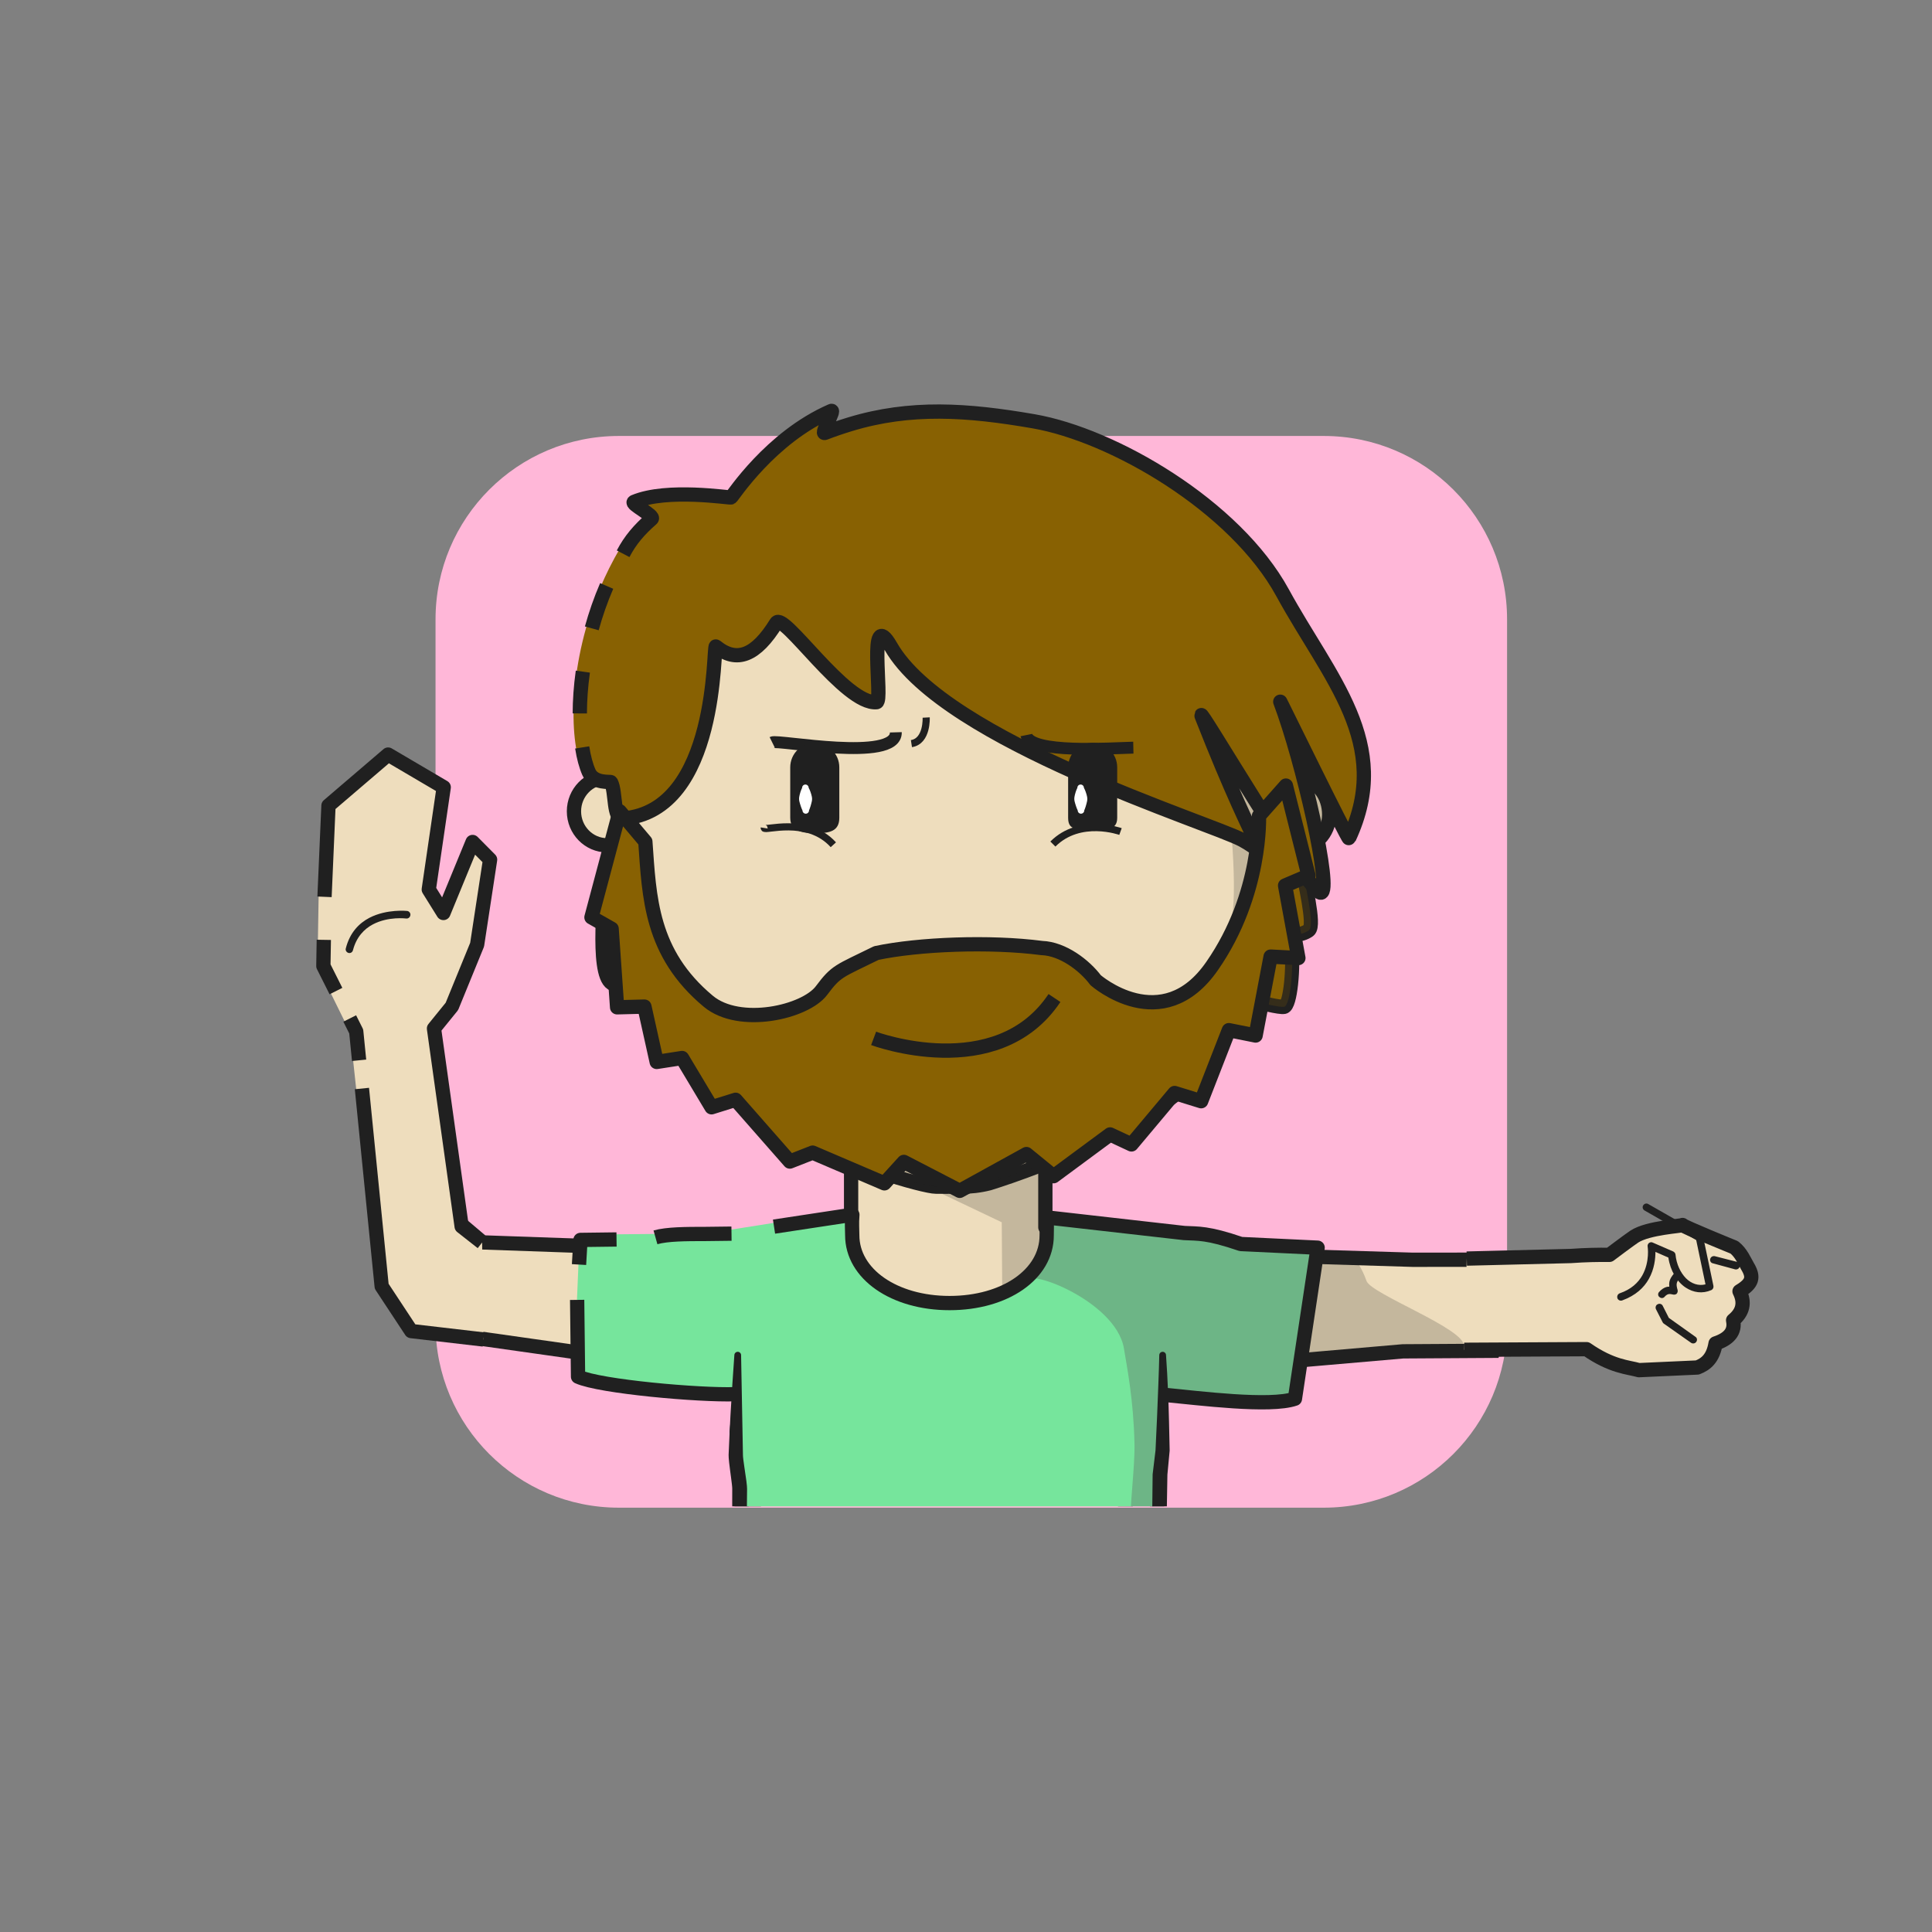 <?xml version="1.0" encoding="UTF-8" standalone="no"?>
<!DOCTYPE svg PUBLIC "-//W3C//DTD SVG 1.1//EN" "http://www.w3.org/Graphics/SVG/1.1/DTD/svg11.dtd">
<svg xmlns="http://www.w3.org/2000/svg" xmlns:xlink="http://www.w3.org/1999/xlink" xmlns:serif="http://www.serif.com/" width="100%" height="100%" viewBox="0 0 541 541" version="1.1" xml:space="preserve" style="fill-rule:evenodd;clip-rule:evenodd;stroke-linejoin:round;stroke-miterlimit:2;">
    <rect x="0" y="0" width="541" height="541" fill="#808080" stroke="none"/>
    <g transform="matrix(1,0,0,1,-9243,-3805)">
        <g id="Rover" transform="matrix(0.92,0,0,1.307,9277.68,3792.18)">
            <rect x="-37.05" y="10.062" width="586.957" height="413.292" style="fill:none;"/>
            <g transform="matrix(1.602,0,0,1.182,72.819,85.186)">
                <g id="dessert">
                    <path d="M217.349,48.484C217.349,30.131 201.756,15.253 182.522,15.253L48.59,15.253C29.355,15.253 13.763,30.131 13.763,48.484L13.763,176.277C13.763,194.63 29.355,209.508 48.59,209.508L182.522,209.508C201.756,209.508 217.349,194.63 217.349,176.277C217.349,140.58 217.349,84.182 217.349,48.484Z" style="fill:none;"/>
                    <clipPath id="_clip1">
                        <path d="M217.349,48.484C217.349,30.131 201.756,15.253 182.522,15.253L48.59,15.253C29.355,15.253 13.763,30.131 13.763,48.484L13.763,176.277C13.763,194.63 29.355,209.508 48.59,209.508L182.522,209.508C201.756,209.508 217.349,194.63 217.349,176.277C217.349,140.58 217.349,84.182 217.349,48.484Z"/>
                    </clipPath>
                    <g clip-path="url(#_clip1)">
                        <g transform="matrix(0.535,0,0,0.558,-6.599,-251.659)">
                            <rect x="32.765" y="466.616" width="392.585" height="379.107" style="fill:rgb(255,183,216);"/>
                        </g>
                    </g>
                </g>
            </g>
        </g>
    </g>
<g transform="matrix(1,0,0,1,-3290,-5611)">
        <g id="GJrURz_b1_h9_bg_shortEyeCover" transform="matrix(0.92,0,0,1.307,3324.23,5598.75)">
            <rect x="-37.05" y="10.062" width="586.957" height="413.292" style="fill:none;"/>
            <g transform="matrix(0.667,0,0,0.667,85.476,47.913)">
                <g id="Hair-back" serif:id="GJrURz_Hair back">
                    <g id="GJrURz_surfer-back">
                        <g id="GJrURz_hair1-2" transform="matrix(1.63,0,0,1.17,-480.213,338.893)">
                            <path d="M351.224,-97.29C351.36,-95.979 355.216,-127.135 355.47,-126.965C368.339,-212.613 433.953,-198.617 433.953,-198.617L486.376,-197.811C536.688,-189.577 533.88,-169.383 540.911,-128.994C541.41,-128.25 545.42,-109.224 546.331,-101.247C546.76,-97.481 550.061,-84.967 548.196,-83.64C545.797,-81.933 543.039,-82.881 543.273,-80.649C544.057,-73.161 542.966,-62.933 541.26,-62.639C538.648,-62.189 521.317,-67.571 518.889,-67.323C481.691,-63.522 418.678,-78.265 382.836,-71.646C371.019,-69.464 383.401,-55.324 367.794,-58.995C366.914,-59.202 360.595,-70.853 359.594,-70.571C358.57,-70.283 356.235,-69.534 355.101,-69.057C348.484,-66.273 350.634,-88.365 351.224,-97.29Z" style="fill:rgb(136,97,2);stroke:rgb(32,32,32);stroke-width:3.96px;"/>
                        </g>
                        <g id="hair1-21" serif:id="GJrURz_hair1-2" transform="matrix(1.63,0,0,1.17,-480.213,338.893)">
                            <path d="M518.889,-67.323C481.691,-63.522 486.376,-197.811 486.376,-197.811C536.688,-189.577 533.88,-169.383 540.911,-128.994C541.41,-128.25 545.42,-109.224 546.331,-101.247C546.76,-97.481 550.061,-84.967 548.196,-83.64C545.797,-81.933 543.039,-82.881 543.273,-80.649C544.057,-73.161 542.966,-62.933 541.26,-62.639C538.648,-62.189 521.317,-67.571 518.889,-67.323Z" style="fill:rgb(136,97,2);fill-opacity:0.2;"/>
                        </g>
                    </g>
                </g>
            </g>
        </g>
    </g><g transform="matrix(1,0,0,1,-3915,-10047)">
        <g id="G6mUw4_Rover" transform="matrix(0.92,0,0,1.307,3949.48,10034.3)">
            <rect x="-37.05" y="10.062" width="586.957" height="413.292" style="fill:none;"/>
            <g transform="matrix(1.602,0,0,1.182,71.469,84.805)">
                <g id="G6mUw4_skins">
                    <g id="Square-N-white" serif:id="G6mUw4_Square N white">
                        <path d="M217.349,48.484C217.349,30.131 201.756,15.253 182.522,15.253L48.59,15.253C29.355,15.253 13.763,30.131 13.763,48.484L13.763,176.277C13.763,194.63 29.355,209.508 48.59,209.508L182.522,209.508C201.756,209.508 217.349,194.63 217.349,176.277L217.349,48.484Z" style="fill:none;"/>
                        <clipPath id="G6mUw4__clip1">
                            <path d="M217.349,48.484C217.349,30.131 201.756,15.253 182.522,15.253L48.59,15.253C29.355,15.253 13.763,30.131 13.763,48.484L13.763,176.277C13.763,194.63 29.355,209.508 48.59,209.508L182.522,209.508C201.756,209.508 217.349,194.63 217.349,176.277L217.349,48.484Z"/>
                        </clipPath>
                        <g clip-path="url(#G6mUw4__clip1)">
                            <g id="G6mUw4_skin2" transform="matrix(0.416,0,0,0.564,8.745,-26.529)">
                                <g>
                                    <g transform="matrix(1.63,0,0,1.148,-861.8,-526.88)">
                                        <path d="M531.043,749.438L528.127,773.435L593.697,782.725L625.093,789.355L626.844,825.589L730.109,826.205L741.05,785.98L808.612,780.118L854.43,779.838L867.475,754.423L811.391,754.483L756.91,752.823L708.423,745.403L708.423,716.914L653.995,716.914L653.995,745.403L599.393,751.323L550.727,749.618L540.882,741.298L531.043,749.438Z" style="fill:rgb(238,221,189);"/>
                                    </g>
                                    <g transform="matrix(1.878,0,0,1.412,-295.733,-22.317)">
                                        <path d="M313.592,225.533L300.253,223.265L274.853,235.067L302.85,247.545L302.956,261.91C302.977,261.947 308.321,264.338 311.61,263.09C316.187,261.352 328.072,260.443 329.265,261.077C335.413,264.349 333.638,263.054 336.544,264.86C339.357,266.608 329.439,267.584 331.26,274.674C334.695,288.053 415.207,275.72 415.207,275.72C415.802,271.88 392.648,263.886 391.554,260.897C391.038,259.488 390.351,258.165 389.506,256.921L313.592,250.006L313.592,225.533Z" style="fill:rgb(32,32,32);fill-opacity:0.2;"/>
                                    </g>
                                    <g transform="matrix(1.63,0,0,1.148,-861.8,-526.88)">
                                        <path d="M531.043,749.438L528.127,773.435L593.697,782.725L625.093,789.355L626.844,825.589L730.109,826.205L741.05,785.98L808.612,780.118L854.43,779.838L867.475,754.423L811.391,754.483L756.91,752.823L708.423,745.403L708.423,716.914L653.995,716.914L653.995,745.403L599.393,751.323L550.727,749.618L540.882,741.298L531.043,749.438Z" style="fill:none;stroke:rgb(32,32,32);stroke-width:4px;"/>
                                    </g>
                                    <g transform="matrix(1.63,0,0,1.148,-1053.36,-526.88)">
                                        <path d="M739.621,781.29L737.459,802.601C737.451,802.718 737.455,802.834 737.471,802.95L738.738,814.005C738.738,814.005 738.855,824.631 738.855,824.631C739.866,825.167 740.319,825.607 740.869,825.599C741.419,825.592 741.859,825.139 741.851,824.589L742.855,824.575L742.671,813.857C742.67,813.779 742.664,813.701 742.654,813.623L740.953,802.606C740.953,802.606 741.61,781.422 741.61,781.422C741.647,780.873 741.231,780.398 740.682,780.361C740.133,780.325 739.658,780.741 739.621,781.29Z" style="fill:rgb(32,32,32);"/>
                                    </g>
                                    <g transform="matrix(1.63,0,0,1.148,-863.62,-526.88)">
                                        <path d="M739.621,781.417L740.19,802.622C740.19,802.622 738.749,813.669 738.749,813.669C738.74,813.75 738.736,813.831 738.737,813.913L738.855,824.631C739.866,825.167 740.319,825.607 740.869,825.599C741.419,825.592 741.859,825.139 741.851,824.589L742.855,824.575L742.673,813.954C742.673,813.954 743.676,802.909 743.676,802.909C743.687,802.809 743.69,802.709 743.684,802.609L741.611,781.294C741.577,780.745 741.103,780.327 740.554,780.361C740.005,780.395 739.587,780.868 739.621,781.417Z" style="fill:rgb(32,32,32);"/>
                                    </g>
                                </g>
                            </g>
                        </g>
                    </g>
                </g>
            </g>
            <g transform="matrix(1.602,0,0,1.182,71.469,84.805)">
                <g id="G6mUw4_shirts">
                    <g id="G6mUw4_blueShirt">
                        <path d="M217.349,48.484C217.349,30.131 201.756,15.253 182.522,15.253L48.59,15.253C29.355,15.253 13.763,30.131 13.763,48.484C13.763,84.182 13.763,140.58 13.763,176.277C13.763,194.63 29.355,209.508 48.59,209.508L182.522,209.508C201.756,209.508 217.349,194.63 217.349,176.277L217.349,48.484Z" style="fill:none;"/>
                        <clipPath id="G6mUw4__clip2">
                            <path d="M217.349,48.484C217.349,30.131 201.756,15.253 182.522,15.253L48.59,15.253C29.355,15.253 13.763,30.131 13.763,48.484C13.763,84.182 13.763,140.58 13.763,176.277C13.763,194.63 29.355,209.508 48.59,209.508L182.522,209.508C201.756,209.508 217.349,194.63 217.349,176.277L217.349,48.484Z"/>
                        </clipPath>
                        <g clip-path="url(#G6mUw4__clip2)">
                            <g transform="matrix(0.835,0,0,0.796,-128.461,-41.088)">
                                <path d="M204.306,252.956L222.301,252.784C225.462,252.097 231.15,251.864 238.422,251.864L265.162,247.624C264.634,248.972 265.592,251.068 265.592,252.533C265.592,261.364 275.842,268.533 288.467,268.533C301.092,268.533 311.342,261.364 311.342,252.533C311.342,251.068 311.06,249.649 310.532,248.3L341.792,252.12C343.071,252.786 347.805,251.539 355.915,255.528L372.207,257.004C370.624,257.866 365.53,290.61 367.379,290.874C367.379,290.874 338.595,289.457 337.627,289.27L336.198,346.853L238.526,346.853L240.472,312.841L240.12,289.105C239.048,288.905 203.145,287.161 202.945,285.289L204.306,252.956Z" style="fill:rgb(118,229,156);"/>
                            </g>
                            <g transform="matrix(0.835,0,0,0.796,-128.461,-41.088)">
                                <path d="M311.1,249.209L342.849,253.487C350.121,253.487 360.292,256.259 371.246,255.599L369.265,271.73L365.442,290.724L337.87,289.108L334.802,314.432C335.002,316.504 330.742,325.539 329.718,327.384C328.819,329.003 330.431,337.716 329.608,321.042C329.318,315.159 330.677,306.139 330.538,300.398C330.298,290.519 328.874,283.348 328.139,278.888C326.301,267.729 304.319,259.808 306.088,263.995C307.098,266.385 313.404,252.334 311.1,249.209Z" style="fill:rgb(92,92,92);fill-opacity:0.35;"/>
                            </g>
                            <g transform="matrix(0.835,0,0,0.796,-128.461,-41.088)">
                                <path d="M204.149,259.765L204.48,254.155L212.685,254.052" style="fill:none;stroke:rgb(32,32,32);stroke-width:3.25px;"/>
                            </g>
                            <g transform="matrix(0.835,0,0,0.796,-128.461,-27.161)">
                                <path d="M239.651,271.792C231.55,272.062 208.92,270.072 203.928,267.798L203.723,250.314" style="fill:none;stroke:rgb(32,32,32);stroke-width:3.25px;"/>
                            </g>
                            <g transform="matrix(0.835,0,0,0.796,-128.461,-41.088)">
                                <path d="M221.542,253.565C224.22,252.815 228.463,252.798 232.926,252.798L238.844,252.727" style="fill:none;stroke:rgb(32,32,32);stroke-width:3.25px;"/>
                            </g>
                            <g transform="matrix(0.835,0,0,0.796,-128.461,-41.088)">
                                <path d="M248.519,251.128L266.343,248.421C266.176,250.553 266.316,251.611 266.316,253.076C266.316,261.907 275.842,268.533 288.467,268.533C301.092,268.533 310.559,261.967 310.559,253.136C310.559,251.671 310.638,250.553 310.532,249.024L341.869,252.584C345.07,252.763 347.091,252.466 354.756,255.088L372.212,255.921L367.046,290.315C361.396,292.273 345.061,290.158 337.642,289.463" style="fill:none;stroke:rgb(32,32,32);stroke-width:3.25px;"/>
                            </g>
                            <g transform="matrix(0.679,0,0,0.648,-6.676,-8.989)">
                                <path d="M235.959,350.276L236.33,328.306L236.962,321.591C236.855,316.371 236.74,310.756 236.533,305.567C236.375,301.63 236.16,297.954 235.941,294.878C235.928,294.358 235.494,293.947 234.974,293.961C234.453,293.974 234.042,294.408 234.056,294.928C234.012,297.287 233.91,299.995 233.804,302.906C233.591,308.778 233.314,315.428 233.005,321.535L232.198,328.238L231.96,350.228C231.946,351.332 232.832,352.239 233.935,352.252C235.039,352.265 235.946,351.38 235.959,350.276Z" style="fill:rgb(32,32,32);"/>
                            </g>
                            <g transform="matrix(0.679,0,0,0.648,-87.407,-8.989)">
                                <path d="M237.775,349.642C238.228,349.55 238.018,349.262 237.657,348.982C237.669,348.778 237.682,348.549 237.673,348.329C237.539,344.984 237.543,337.581 237.613,332.287C237.617,331.899 237.549,331.108 237.422,330.12C237.11,327.705 236.453,323.891 236.459,322.857C236.459,322.857 235.941,294.929 235.941,294.929C235.955,294.408 235.544,293.975 235.024,293.961C234.504,293.947 234.07,294.357 234.056,294.878C233.71,299.824 233.305,305.584 232.974,311.628C232.772,315.297 232.617,319.06 232.447,322.799C232.435,323.209 232.489,323.994 232.596,324.963C232.866,327.424 233.477,331.289 233.463,332.248C233.432,337.616 233.476,345.123 233.651,348.514C233.698,349.441 233.765,350.105 233.828,350.415C234.064,351.574 234.83,351.938 235.086,352.042C236.105,352.466 237.277,351.983 237.701,350.964C237.882,350.528 237.898,350.064 237.775,349.642ZM236.925,348.507C237.239,348.706 237.484,348.983 237.643,349.302C237.638,349.524 237.658,349.665 237.757,349.647L237.775,349.642C237.742,349.525 237.697,349.411 237.643,349.302C237.644,349.208 237.651,349.099 237.657,348.982C237.43,348.804 237.143,348.629 236.925,348.507Z" style="fill:rgb(32,32,32);"/>
                            </g>
                        </g>
                    </g>
                </g>
            </g>
            <g id="G6mUw4_border_mask" transform="matrix(1.602,0,0,1.182,72.819,85.186)">
                <path d="M217.349,48.484C217.349,30.131 201.756,15.253 182.522,15.253L48.59,15.253C29.355,15.253 13.763,30.131 13.763,48.484L13.763,176.277C13.763,194.63 29.355,209.508 48.59,209.508C86.002,209.508 145.109,209.508 182.522,209.508C201.756,209.508 217.349,194.63 217.349,176.277L217.349,48.484Z" style="fill:none;"/>
            </g>
        </g>
    </g><g transform="matrix(1,0,0,1,-769,-1229)">
        <g id="Wj6UdD_Avatar_ssal" transform="matrix(0.92,0,0,1.307,803.469,1216.14)">
            <rect x="-37.05" y="10.062" width="586.957" height="413.292" style="fill:none;"/>
            <g transform="matrix(1.602,0,0,1.182,71.469,84.805)">
                <g id="Wj6UdD_skins">
                    <g id="Diamond-Face-White" serif:id="Wj6UdD_Diamond Face White">
                        <path d="M217.349,48.484C217.349,30.131 201.756,15.253 182.522,15.253L48.59,15.253C29.355,15.253 13.763,30.131 13.763,48.484L13.763,176.277C13.763,194.63 29.355,209.508 48.59,209.508L182.522,209.508C201.756,209.508 217.349,194.63 217.349,176.277L217.349,48.484Z" style="fill:none;"/>
                        <clipPath id="Wj6UdD__clip1">
                            <path d="M217.349,48.484C217.349,30.131 201.756,15.253 182.522,15.253L48.59,15.253C29.355,15.253 13.763,30.131 13.763,48.484L13.763,176.277C13.763,194.63 29.355,209.508 48.59,209.508L182.522,209.508C201.756,209.508 217.349,194.63 217.349,176.277L217.349,48.484Z"/>
                        </clipPath>
                        <g clip-path="url(#Wj6UdD__clip1)">
                            <g id="Wj6UdD_skin2" transform="matrix(0.416,0,0,0.564,8.745,-26.529)">
                                <g transform="matrix(1.63,0,0,1.148,-1172.53,-2972.84)">
                                    <path d="M864.16,2864.12C860.114,2864.24 856.085,2863.56 852.301,2862.13C832.992,2854.62 799.821,2838.67 794.664,2825.71C790.777,2815.95 778.115,2780.67 778.03,2769.69C777.505,2769.78 776.834,2769.24 776.283,2769.24C771.151,2769.24 766.985,2764.98 766.985,2759.73C766.985,2754.48 771.151,2750.22 776.283,2750.22C777.408,2750.22 778.486,2750.43 779.484,2750.8C787.741,2705.8 826.123,2671.9 873.489,2671.9C920.892,2671.9 958.583,2706.45 966.797,2751.5C967.865,2751.06 969.031,2750.82 970.252,2750.82C975.384,2750.82 978.596,2755.44 978.596,2760.68C978.596,2765.93 974.43,2770.19 969.298,2770.19C968.651,2770.19 965.336,2770.63 964.727,2770.5C964.638,2782.94 947.912,2822.2 944.396,2830.64C938.364,2845.13 886.986,2863.79 883.043,2863.58C882.992,2863.56 882.939,2863.56 882.886,2863.56C882.875,2863.55 871.459,2863.9 864.16,2864.12Z" style="fill:rgb(238,221,189);"/>
                                </g>
                                <g transform="matrix(1.63,0,0,1.148,-1172.53,-2972.84)">
                                    <path d="M782.977,2785.98C781.125,2779.09 779.835,2772.98 779.806,2769.33C779.282,2769.43 776.834,2769.24 776.283,2769.24C771.151,2769.24 766.985,2764.98 766.985,2759.73C766.985,2754.48 771.151,2750.22 776.283,2750.22C777.408,2750.22 778.486,2750.43 779.484,2750.8C787.741,2705.8 826.123,2671.9 873.489,2671.9C920.892,2671.9 958.583,2706.45 966.797,2751.5C967.865,2751.06 969.031,2750.82 970.252,2750.82C975.384,2750.82 978.596,2755.44 978.596,2760.68C978.596,2765.93 974.43,2770.19 969.298,2770.19C968.651,2770.19 965.336,2770.63 964.727,2770.5C964.638,2782.94 951.064,2817.76 947.137,2826.02C938.242,2844.73 896.327,2859.82 883.335,2863.86C880.753,2864.52 878.096,2864.83 875.431,2864.81C872.226,2864.84 868.338,2864.8 868.338,2864.8C865.327,2864.82 841.488,2858.47 824.646,2847.78" style="fill:none;stroke:rgb(32,32,32);stroke-width:4px;"/>
                                </g>
                                <g transform="matrix(1.63,0,0,1.148,-1172.53,-2972.84)">
                                    <path d="M815.887,2842.19C811.429,2839.36 811.013,2839.5 807.316,2836.62" style="fill:none;stroke:rgb(32,32,32);stroke-width:4px;"/>
                                </g>
                                <g transform="matrix(1.63,0,0,1.148,-1172.53,-2972.84)">
                                    <path d="M799.145,2829C795.797,2825.92 796.278,2825.81 795.286,2823.31C794.407,2821.11 795.052,2822.57 793.615,2818.5" style="fill:none;stroke:rgb(32,32,32);stroke-width:4px;"/>
                                </g>
                                <g transform="matrix(1.63,0,0,1.148,-1172.53,-2972.84)">
                                    <path d="M789.096,2806.82C787.361,2801.46 787.727,2802.91 786.332,2797.72" style="fill:none;stroke:rgb(32,32,32);stroke-width:4px;"/>
                                </g>
                                <g transform="matrix(2.005,0,0,1.412,-329.647,-22.317)">
                                    <g id="Wj6UdD_shadow_norm">
                                        <path d="M289.848,239.971C286.496,240.132 270.888,236.759 269.047,235.063C266.671,232.875 281.963,234.985 288.04,235.279C298.411,235.78 322.66,225.143 334.938,213.687C342.013,207.085 349.852,192.172 352.765,179.885C354.551,172.349 352.513,153.188 351.442,146.296C348.841,129.564 345.04,122.302 344.908,121.983C332.488,91.857 277.797,82.791 289.848,82.791C328.387,82.791 359.764,111.131 366.442,147.75C367.31,147.394 368.258,147.198 369.251,147.198C373.423,147.198 374.713,151.261 374.713,155.527C374.713,159.793 371.625,162.417 367.453,162.417C366.927,162.417 364.366,162.999 363.87,162.894C364.516,167.562 349.041,212.462 345.898,214.59C331.439,224.38 304.44,239.268 289.848,239.971Z" style="fill:rgb(32,32,32);fill-opacity:0.2;"/>
                                    </g>
                                </g>
                            </g>
                        </g>
                    </g>
                </g>
            </g>
        </g>
    </g><g transform="matrix(1,0,0,1,-2647,-5611)">
        <g id="ozLU9z_b1_h9_fg_shortEyeCover" transform="matrix(0.92,0,0,1.307,2681.63,5598.75)">
            <rect x="-37.05" y="10.062" width="586.957" height="413.292" style="fill:none;"/>
            <g transform="matrix(1.087,0,0,0.765,60.776,60.156)">
                <g id="Hair-front" serif:id="ozLU9z_Hair front">
                    <g id="ozLU9z_surfer">
                        <g transform="matrix(1,0,0,1,-491.973,-1.81)">
                            <path d="M569.711,99.531C560.646,120.527 560.588,142.224 564.472,151.069C565.923,154.373 572.384,154.237 572.515,154.486C573.965,157.239 573.017,164.873 575.868,164.652C602.79,162.566 601.071,115.816 601.884,116.48C607.732,121.25 613.133,119.062 618.794,109.887C620.819,106.606 638.144,132.893 646.878,132.08C648.809,131.901 644.168,104.725 650.893,116.491C666.041,142.996 740.486,165.92 749.299,170.681C757.827,175.289 755.072,179.67 737.884,135.926C736.248,131.763 767.87,185.827 771.306,185.435C774.515,185.069 766.218,148.585 759.92,131.947C759.67,131.289 778.921,170.716 779.159,170.205C791.531,143.643 773.667,125.427 760.574,101.452C747.26,77.072 713.115,57.267 690.832,53.408C672.347,50.206 656.388,49.084 639.412,54.257C636.9,55.023 634.567,55.829 632.402,56.662C631.102,57.162 635.37,50.008 634.189,50.524C617.095,57.984 606.61,74.409 606.121,74.734C605.813,74.938 588.258,72.073 578.979,75.985C577.818,76.474 583.318,80.38 582.17,80.992C577.232,83.623 572.222,93.714 569.711,99.531Z" style="fill:rgb(136,97,2);"/>
                        </g>
                        <g transform="matrix(1,0,0,1,-491.973,-1.81)">
                            <path d="M571.307,99.531C569.604,103.476 568.228,107.466 567.141,111.405" style="fill:none;stroke:rgb(32,32,32);stroke-width:4px;"/>
                        </g>
                        <g transform="matrix(1,0,0,1,-491.973,-1.81)">
                            <path d="M564.634,123.525C564.057,127.662 563.791,131.609 563.783,135.23" style="fill:none;stroke:rgb(32,32,32);stroke-width:4px;"/>
                        </g>
                        <g transform="matrix(1,0,0,1,-491.973,-1.81)">
                            <path d="M564.452,144.751C564.889,147.535 565.525,149.886 566.314,151.683C567.766,154.988 572.384,154.237 572.515,154.486C573.965,157.239 573.017,164.873 575.868,164.652C602.79,162.566 601.071,115.816 601.884,116.48C607.732,121.25 613.133,119.062 618.794,109.887C620.819,106.606 638.144,132.893 646.878,132.08C648.809,131.901 644.168,104.725 650.893,116.491C666.041,142.996 740.486,165.92 749.299,170.681C757.827,175.289 755.072,179.67 737.884,135.926C736.248,131.763 767.87,185.827 771.306,185.435C774.515,185.069 766.218,148.585 759.92,131.947C759.67,131.289 778.921,170.716 779.159,170.205C791.531,143.643 773.667,125.427 760.574,101.452C747.26,77.072 713.115,57.267 690.832,53.408C672.347,50.206 656.388,49.084 639.412,54.257C636.9,55.023 634.567,55.829 632.402,56.662C631.102,57.162 635.37,50.008 634.189,50.524C617.095,57.984 606.61,74.409 606.121,74.734C605.813,74.938 588.258,72.073 578.979,75.985C577.818,76.474 584.869,79.891 583.89,80.746C580.425,83.77 577.933,86.659 575.913,90.512" style="fill:none;stroke:rgb(32,32,32);stroke-width:4px;"/>
                        </g>
                    </g>
                </g>
            </g>
        </g>
    </g><g transform="matrix(1,0,0,1,-777,-16902)">
        <g id="GL2UbO_Rover" transform="matrix(0.92,0,0,1.307,811.247,16889.1)">
            <rect x="-37.05" y="10.062" width="586.957" height="413.292" style="fill:none;"/>
            <g transform="matrix(1.087,0,0,0.765,-10309.6,-14262.5)">
                <g id="GL2UbO_beards">
                    <path d="M9623.73,18883.9L9615.82,18913.6L9621.47,18916.8L9623,18938.8L9630.65,18938.6L9634.09,18954.1L9641.19,18953L9649.45,18966.8L9656.18,18964.7L9671.37,18982L9677.75,18979.5L9697.85,18988.1L9703.3,18982.1L9718.94,18990.2L9737.62,18979.9L9745.21,18986.1L9761.04,18974.4L9767.03,18977.2L9779.11,18962.8L9786.54,18965.1L9794.3,18945.2L9801.79,18946.7L9805.99,18924.6L9813.77,18925L9810.04,18904.7L9816.6,18901.9L9810.27,18876.7L9802.73,18885.2C9802.73,18885.2 9803.66,18907 9789.63,18927.2C9775.6,18947.5 9756.99,18931.2 9756.99,18931.2C9753.93,18927.1 9747.83,18922.4 9741.93,18922.2C9727.39,18920.3 9707.41,18921.1 9695.59,18923.6C9685.03,18928.8 9684.43,18928.5 9680.24,18934.1C9675.68,18940.2 9657.27,18944.4 9648.53,18937.1C9632.36,18923.6 9632.03,18908 9630.91,18892.4L9623.73,18883.9Z" style="fill:rgb(136,97,2);stroke:rgb(32,32,32);stroke-width:4px;"/>
                </g>
            </g>
            <g transform="matrix(1.087,0,0,0.765,-10309.6,-14262.5)">
                <g id="GL2UbO_mouths">
                    <path d="M9694.83,18947.5C9694.83,18947.5 9729.3,18960.4 9745.47,18936.2" style="fill:none;stroke:rgb(32,32,32);stroke-width:4px;"/>
                </g>
            </g>
        </g>
    </g><g transform="matrix(1,0,0,1,-3221,-10047)">
        <g id="obdUJb_Rover" transform="matrix(0.92,0,0,1.307,3255.64,10034.3)">
            <rect x="-37.05" y="10.062" width="586.957" height="413.292" style="fill:none;"/>
            <g id="obdUJb_border_mask" transform="matrix(1.602,0,0,1.182,72.819,85.186)">
                <path d="M217.349,48.484C217.349,30.131 201.756,15.253 182.522,15.253L48.59,15.253C29.355,15.253 13.763,30.131 13.763,48.484L13.763,176.277C13.763,194.63 29.355,209.508 48.59,209.508C86.002,209.508 145.109,209.508 182.522,209.508C201.756,209.508 217.349,194.63 217.349,176.277L217.349,48.484Z" style="fill:none;"/>
            </g>
            <g transform="matrix(1.087,0,0,0.765,-489.057,-297.805)">
                <path d="M825.98,754.468L825.271,780.017" style="fill:none;"/>
            </g>
            <g transform="matrix(1.087,0,0,0.765,-489.057,-297.805)">
                <path d="M825.271,780.017L859.517,779.838C866.648,784.804 871.144,784.845 874.181,785.716L890.536,784.975C892.912,784.069 894.945,782.475 895.653,778.23C899.322,777.01 901.23,774.977 900.565,771.756C903.283,769.536 903.973,766.848 902.358,763.628C905.954,761.463 906.467,759.73 904.598,756.628C903.769,755.252 902.873,752.904 900.883,751.33C900.883,751.33 886.395,745.445 886.395,745.064C886.395,745.351 876.782,745.775 872.913,748.304C871.649,749.13 865.937,753.423 865.937,753.423C862.743,753.392 859.295,753.446 855.101,753.748L825.98,754.468" style="fill:rgb(238,221,189);"/>
            </g>
            <g transform="matrix(1.087,0,0,0.765,-489.057,-297.805)">
                <path d="M825.271,780.017L859.517,779.838C866.648,784.804 871.144,784.845 874.181,785.716L890.536,784.975C892.912,784.069 894.945,782.475 895.653,778.23C899.322,777.01 901.23,774.977 900.565,771.756C903.283,769.536 903.973,766.848 902.358,763.628C905.954,761.463 906.467,759.73 904.598,756.628C903.769,755.252 902.873,752.904 900.883,751.33C900.883,751.33 886.395,745.445 886.395,745.064C886.395,745.351 876.782,745.775 872.913,748.304C871.649,749.13 865.937,753.423 865.937,753.423C862.743,753.392 859.295,753.446 855.101,753.748L825.98,754.468" style="fill:none;stroke:rgb(32,32,32);stroke-width:4px;"/>
            </g>
            <g transform="matrix(1.084,-0.052,0.074,0.764,-546.917,-268.323)">
                <path d="M513.216,669.811L521.078,688.919L523.853,759.753L532.461,773.435L552.502,777.157L553.969,750.07L548.231,749.75L544.595,689.41L550.024,683.583L558.248,666.841L563.491,643.346L558.939,638.087L549.431,657.345L545.788,650.509L551.912,622.264L536.996,612.08L519.354,625.189L514.857,650.523L513.216,669.811Z" style="fill:rgb(238,221,189);"/>
            </g>
            <g transform="matrix(1.084,-0.052,0.074,0.764,-546.917,-268.323)">
                <path d="M553.969,750.07L548.556,745.193L544.595,689.41L550.024,683.583L558.248,666.841L563.491,643.346L558.939,638.087L549.431,657.345L545.788,650.509L551.912,622.264L536.996,612.08L519.354,625.189L516.51,650.578" style="fill:none;stroke:rgb(32,32,32);stroke-width:4px;"/>
            </g>
            <g transform="matrix(1.084,-0.052,0.074,0.764,-546.917,-268.323)">
                <path d="M515.49,662.571L514.869,669.867L517.909,677.1" style="fill:none;stroke:rgb(32,32,32);stroke-width:4px;"/>
            </g>
            <g transform="matrix(1.084,-0.052,0.074,0.764,-546.917,-268.323)">
                <path d="M521.235,685.016L522.804,688.75L523.06,696.863" style="fill:none;stroke:rgb(32,32,32);stroke-width:4px;"/>
            </g>
            <g transform="matrix(1.084,-0.052,0.074,0.764,-546.917,-268.323)">
                <path d="M523.31,704.795L525.062,760.371L532.461,773.435L552.502,777.157" style="fill:none;stroke:rgb(32,32,32);stroke-width:4px;"/>
            </g>
            <g transform="matrix(1.087,0,0,0.765,-9049.9,-11883.2)">
                <path d="M8751.42,15885.3L8765.89,15893.6C8765.89,15893.6 8768.49,15906 8768.49,15906C8766.5,15906.5 8764.54,15905.8 8763.03,15904.3C8761.46,15902.7 8760.35,15900.3 8760.1,15897.7C8760.07,15897.3 8759.83,15897 8759.48,15896.8L8753.73,15894.3C8753.38,15894.1 8752.98,15894.2 8752.67,15894.4C8752.37,15894.7 8752.22,15895 8752.29,15895.4C8752.29,15895.4 8752.97,15899.6 8750.79,15903.5C8749.65,15905.5 8747.71,15907.4 8744.47,15908.5C8743.93,15908.7 8743.64,15909.3 8743.83,15909.9C8744.02,15910.4 8744.62,15910.7 8745.16,15910.5C8748.99,15909.1 8751.26,15906.9 8752.61,15904.5C8754.2,15901.7 8754.48,15898.7 8754.47,15896.9C8754.47,15896.9 8758.1,15898.5 8758.1,15898.5C8758.61,15902.1 8760.5,15905.3 8762.95,15906.9C8765.08,15908.3 8767.62,15908.7 8770.13,15907.6C8770.57,15907.4 8770.81,15906.9 8770.71,15906.4L8767.84,15892.7C8767.77,15892.4 8767.59,15892.1 8767.33,15892L8752.46,15883.5C8751.96,15883.2 8751.32,15883.4 8751.03,15883.9C8750.75,15884.4 8750.92,15885 8751.42,15885.3Z" style="fill:rgb(32,32,32);"/>
            </g>
            <g transform="matrix(1.087,0,0,0.765,-9049.9,-11883.2)">
                <path d="M8777.33,15899.7L8771.08,15898.1C8770.52,15898 8769.95,15898.3 8769.81,15898.9C8769.66,15899.4 8770,15900 8770.55,15900.1L8776.8,15901.8C8777.36,15901.9 8777.93,15901.6 8778.07,15901C8778.22,15900.5 8777.88,15899.9 8777.33,15899.7Z" style="fill:rgb(32,32,32);"/>
            </g>
            <g transform="matrix(1.087,0,0,0.765,-9059.82,-11879.8)">
                <path d="M8766.19,15905C8766.55,15904.6 8766.88,15904.4 8767.21,15904.3C8767.66,15904.2 8768.09,15904.3 8768.52,15904.4C8768.88,15904.5 8769.27,15904.4 8769.53,15904.2C8769.8,15903.9 8769.9,15903.5 8769.8,15903.1C8769.59,15902.4 8769.47,15901.8 8769.56,15901.3C8769.64,15900.8 8769.94,15900.4 8770.45,15899.8C8770.83,15899.4 8770.8,15898.7 8770.37,15898.3C8769.94,15898 8769.28,15898 8768.89,15898.4C8768.05,15899.4 8767.64,15900.1 8767.5,15900.9C8767.43,15901.3 8767.43,15901.7 8767.48,15902.2C8767.21,15902.2 8766.93,15902.2 8766.65,15902.3C8766.01,15902.5 8765.32,15902.9 8764.61,15903.7C8764.24,15904.1 8764.28,15904.8 8764.72,15905.1C8765.15,15905.5 8765.81,15905.5 8766.19,15905Z" style="fill:rgb(32,32,32);"/>
            </g>
            <g transform="matrix(1.087,0,0,0.765,-9062.94,-11868.3)">
                <path d="M8777.66,15901.2L8770.22,15895.9C8770.22,15895.9 8768.5,15892.5 8768.5,15892.5C8768.24,15892 8767.61,15891.8 8767.09,15892.1C8766.58,15892.3 8766.37,15893 8766.63,15893.5L8768.47,15897.1C8768.55,15897.3 8768.66,15897.4 8768.8,15897.5C8768.8,15897.5 8776.47,15902.9 8776.47,15902.9C8776.94,15903.2 8777.59,15903.1 8777.92,15902.6C8778.25,15902.1 8778.13,15901.5 8777.66,15901.2Z" style="fill:rgb(32,32,32);"/>
            </g>
            <g transform="matrix(1.084,-0.052,0.074,0.764,-10204.6,-11418)">
                <path d="M8415.78,15786C8415.78,15786 8410.18,15785 8405.1,15787.2C8402.15,15788.5 8399.36,15790.9 8397.92,15795.3C8397.73,15795.8 8398.03,15796.4 8398.58,15796.6C8399.12,15796.8 8399.71,15796.5 8399.9,15795.9C8401.11,15792.3 8403.45,15790.2 8405.95,15789.1C8410.44,15787.1 8415.4,15788.1 8415.4,15788.1C8415.96,15788.2 8416.51,15787.8 8416.61,15787.2C8416.72,15786.7 8416.35,15786.1 8415.78,15786Z" style="fill:rgb(32,32,32);"/>
            </g>
        </g>
    </g><g transform="matrix(1,0,0,1,-17680,-14420)">
        <g id="ox4Urn_b1_e24_seriousEyes" transform="matrix(0.92,0,0,1.307,17714.2,14406.9)">
            <rect x="-37.05" y="10.062" width="586.957" height="413.292" style="fill:none;"/>
            <g id="ox4Urn_eyes" transform="matrix(0.667,0,0,0.667,84.55,53.324)">
                <g id="ox4Urn_eyes_eyebrowRaised2">
                    <g id="ox4Urn_eyes_male" transform="matrix(1,0,0,1,0,9.044)">
                        <g transform="matrix(-1.63,0,0,1.148,1292.76,-1382.51)">
                            <path d="M587.779,1349.04C594.201,1349.18 616.667,1350.79 617.729,1345.52" style="fill:none;stroke:rgb(32,32,32);stroke-width:3.33px;"/>
                        </g>
                        <g transform="matrix(2.005,0,0,0.789,-196.069,68.392)">
                            <path d="M255.455,131.968L255.455,152.511" style="fill:none;"/>
                        </g>
                        <g transform="matrix(2.005,0,0,0.789,-196.069,68.392)">
                            <path d="M249.871,131.968L249.871,152.511C249.871,158.029 252.128,157.032 255.211,157.032C258.293,157.032 261.04,158.029 261.04,152.511L261.04,131.968C261.04,126.45 258.538,121.971 255.455,121.971C252.373,121.971 249.871,126.45 249.871,131.968Z" style="fill:rgb(32,32,32);"/>
                        </g>
                        <g transform="matrix(-1.63,0,0,1.148,1166.99,-1381.96)">
                            <path d="M577.115,1344.27C576.87,1352.73 610.057,1346.27 611.718,1347.09" style="fill:none;stroke:rgb(32,32,32);stroke-width:3.33px;"/>
                        </g>
                        <g transform="matrix(2.005,0,0,0.789,-322.881,68.392)">
                            <path d="M255.455,131.968L255.455,152.511" style="fill:none;"/>
                        </g>
                        <g transform="matrix(2.005,0,0,0.789,-322.881,68.392)">
                            <path d="M249.871,131.968L249.871,152.511C249.871,158.029 252.618,158.785 255.7,158.785C258.782,158.785 261.04,158.029 261.04,152.511L261.04,131.968C261.04,126.45 258.538,121.971 255.455,121.971C252.373,121.971 249.871,126.45 249.871,131.968Z" style="fill:rgb(32,32,32);"/>
                        </g>
                    </g>
                    <g transform="matrix(2.005,0,0,0.513,-329.191,119.956)">
                        <path d="M255.723,132.93C255.723,132.93 255.402,134.566 255.169,137.205C255.091,138.095 255.017,139.054 255.03,140.044C255.043,141.047 255.149,141.975 255.242,142.868C255.509,145.436 255.808,147.092 255.808,147.092C255.814,148.222 256.153,149.124 256.564,149.105C256.974,149.087 257.302,148.155 257.295,147.025C257.295,147.025 257.574,145.343 257.81,142.752C257.892,141.852 257.988,140.914 257.989,139.911C257.989,138.92 257.905,137.968 257.816,137.085C257.552,134.469 257.211,132.863 257.211,132.863C257.204,131.733 256.866,130.831 256.455,130.85C256.044,130.868 255.717,131.8 255.723,132.93Z" style="fill:white;"/>
                    </g>
                    <g transform="matrix(2.005,0,0,0.513,-203.593,119.956)">
                        <path d="M255.723,132.93C255.723,132.93 255.402,134.566 255.169,137.205C255.091,138.095 255.017,139.054 255.03,140.044C255.043,141.047 255.149,141.975 255.242,142.868C255.509,145.436 255.808,147.092 255.808,147.092C255.814,148.222 256.153,149.124 256.564,149.105C256.974,149.087 257.302,148.155 257.295,147.025C257.295,147.025 257.574,145.343 257.81,142.752C257.892,141.852 257.988,140.914 257.989,139.911C257.989,138.92 257.905,137.968 257.816,137.085C257.552,134.469 257.211,132.863 257.211,132.863C257.204,131.733 256.866,130.831 256.455,130.85C256.044,130.868 255.717,131.8 255.723,132.93Z" style="fill:white;"/>
                    </g>
                </g>
                <g transform="matrix(1.63,0,0,1.148,-14103.2,-18706.3)">
                    <path d="M8854,16470.8C8854,16470.8 8842.67,16466.7 8835.07,16474.3" style="fill:none;stroke:rgb(32,32,32);stroke-width:2px;"/>
                </g>
                <g transform="matrix(1.63,0,0,1.148,-14103.2,-18706.3)">
                    <path d="M8754.26,16469.8C8754.1,16470.8 8766.25,16466.4 8773.61,16474.5" style="fill:none;stroke:rgb(32,32,32);stroke-width:2px;"/>
                </g>
                <g transform="matrix(1.63,0,0,1.148,-14103.2,-18706.3)">
                    <path d="M8799.6,16438.9C8799.6,16438.9 8799.95,16445.5 8795.47,16446.2" style="fill:none;stroke:rgb(32,32,32);stroke-width:2px;"/>
                </g>
            </g>
        </g>
    </g></svg>
